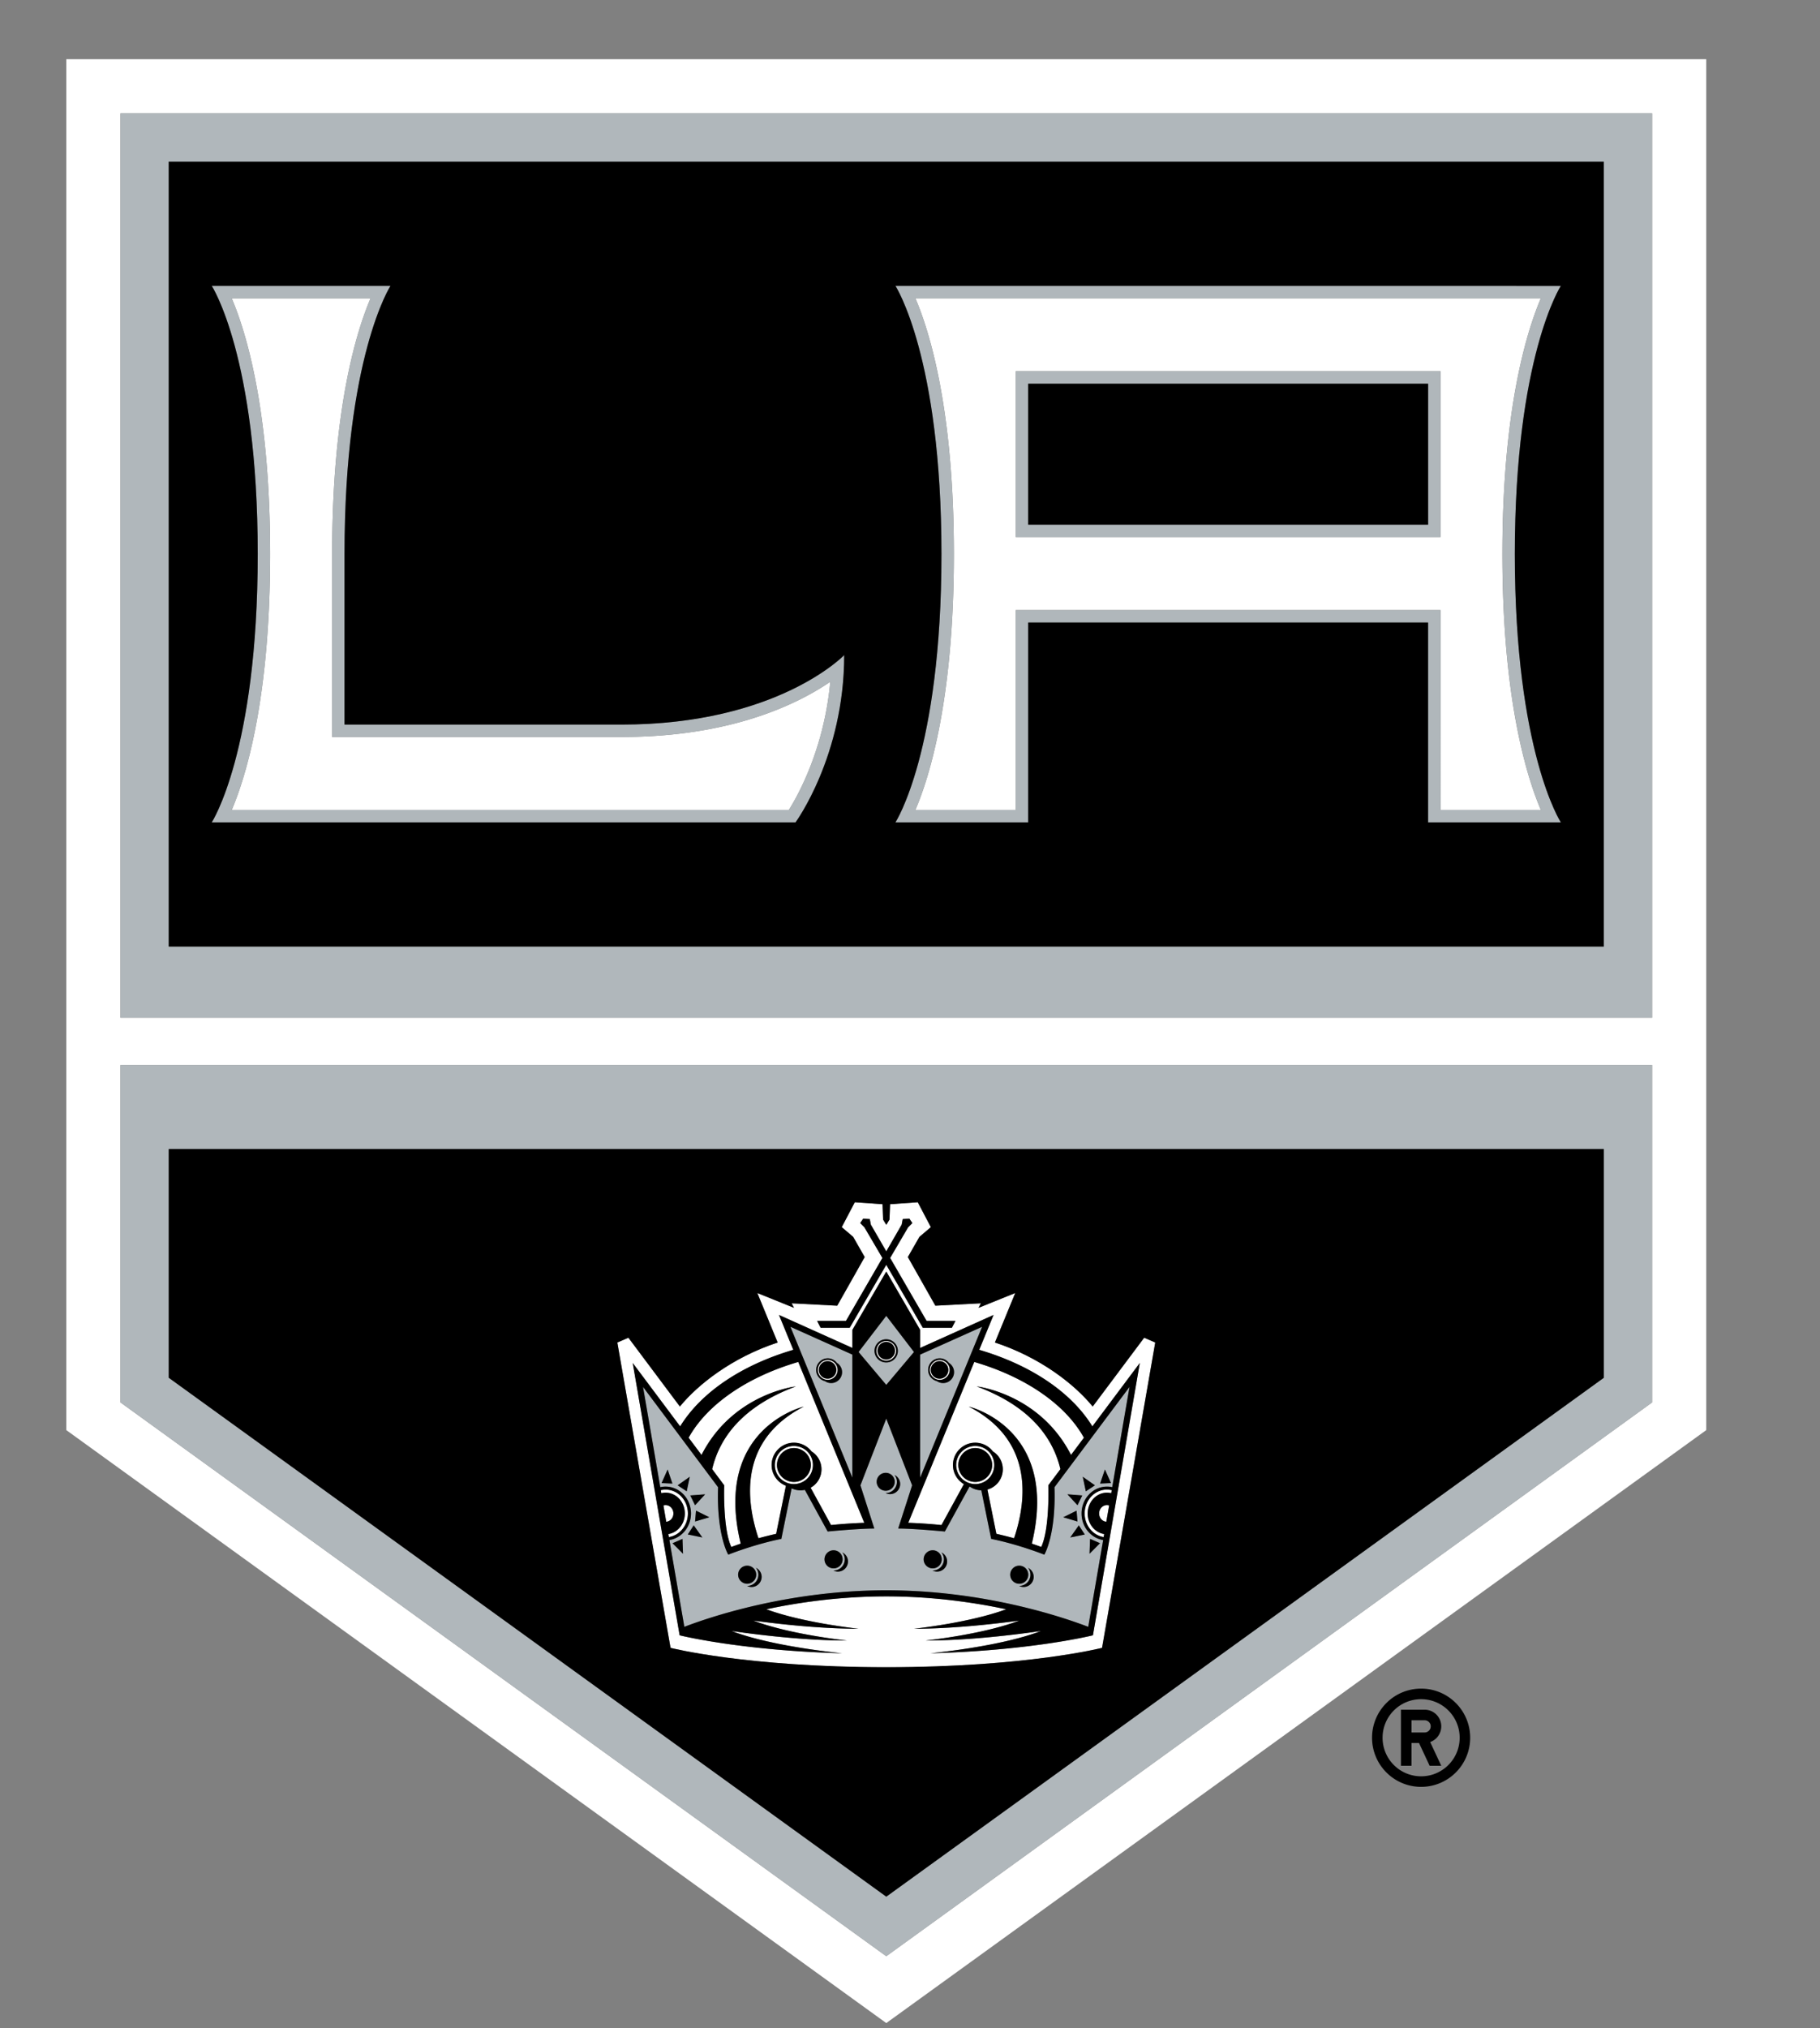 <svg xmlns="http://www.w3.org/2000/svg" xmlns:xlink="http://www.w3.org/1999/xlink" width="422" height="470" viewBox="0 0 422 470"><rect x="0" y="0" width="422" height="470" fill="#808080" stroke="none"/><path fill="#fff" d="M27.93 246.817h355.14v78.163L205.5 453.307 27.93 324.98v-78.163zm0-220.547h355.14v209.576H27.93V26.27zM15.378 331.397l190.122 137.4 190.122-137.4V13.717H15.378v317.68z"/><defs><path id="a" d="M-345.27-346.93h6131.014v7934.26H-345.27z"/></defs><clipPath id="b"><use xlink:href="#a" overflow="visible"/></clipPath><path clip-path="url(#b)" fill="#fff" d="M334.008 124.45h-98.483V86.02h98.483v38.43zM212.25 69.12c3.26 7.61 8.928 25.666 8.928 59.286s-5.67 51.675-8.927 59.276h23.274V141.37h98.483v46.312h23.265c-3.248-7.602-8.918-25.656-8.918-59.276s5.67-51.675 8.918-59.286h-145.02zM77.013 170.777V128.4c0-33.62 5.66-51.674 8.907-59.275H53.724c3.253 7.602 8.912 25.656 8.912 59.276 0 33.63-5.66 51.67-8.902 59.287h129.168c2.127-3.346 8.208-14.254 9.61-29.702-7.375 5.03-22.765 12.792-48.45 12.792h-67.05zm122.064 206.646c-8.564 0-17.874-1.013-24.414-1.893 8.663 3.272 21.71 4.627 21.71 4.627-9.637 0-20.228-1.27-26.738-2.216 9.544 3.67 25.637 5.162 25.637 5.162-23.675-.642-37.69-4.158-37.69-4.158l-10.868-63.102 11 14.694c4.83-7.876 14.206-14.215 26.225-17.742l-3.317-8.086 17.014 7.646v-4.177l7.865-13.535 7.86 13.535v4.177l17.014-7.646-3.316 8.086c12.02 3.527 21.396 9.866 26.23 17.742l10.995-14.694-10.87 63.102s-14.013 3.517-37.684 4.158c0 0 16.09-1.492 25.633-5.16-6.51.943-17.1 2.215-26.737 2.215 0 0 13.046-1.354 21.71-4.627-6.53.88-15.85 1.893-24.415 1.893 0 0 12.724-1.325 21.382-4.51-7.733-1.644-17.262-2.984-27.8-2.984-10.54 0-20.07 1.34-27.803 2.983 8.654 3.185 21.377 4.51 21.377 4.51m-2.934-71.33l8.452-14.586-4.147-7.073-.988-1.022.69-1.022 1.53.112.24 1.282 3.58 6.192 3.576-6.192.24-1.282 1.53-.112.69 1.022-.99 1.022-4.146 7.073 8.452 14.587h6.683l-.822 1.58h-6.74l-8.473-14.582-8.477 14.582h-6.74l-.822-1.58h6.683zm59.383 75.757l12.332-70.757-2.563-1.11s-10.057 13.442-11.94 15.946c-4.128-5.05-12.004-11.32-22.672-14.837.85-2.055 4.72-11.46 4.72-11.46s-5.943 2.39-8.507 3.433c.27-.528.543-1.052.543-1.052s-9.118.475-10.562.553c-.73-1.28-5.698-10.086-6.37-11.27.588-1.042 2.48-4.34 2.682-4.687.313-.273 2.646-2.245 2.646-2.245l-3.032-5.763-6.423.44s-.11 3.02-.14 3.566l-.74 1.223-.743-1.222-.132-3.566-6.428-.44-3.028 5.763s2.332 1.972 2.645 2.245c.2.348 2.094 3.645 2.686 4.687-.674 1.184-5.64 9.988-6.373 11.27-1.442-.078-10.56-.553-10.56-.553s.272.523.532 1.052c-2.555-1.042-8.498-3.434-8.498-3.434s3.87 9.406 4.71 11.46c-10.658 3.52-18.533 9.79-22.672 14.837l-11.93-15.947-2.574 1.11 12.342 70.757s17.56 4.486 50.02 4.486c32.468 0 50.028-4.486 50.028-4.486m-95.855-48.695l2.984 3.996c7.294-14.264 21.88-15.878 21.88-15.878-12.512 4.646-17.712 11.984-19.404 19.165l2.798 3.747s-.362 10.067 1.644 14.293c.63-.24 1.36-.5 2.182-.777-6.51-26.82 14.616-31.762 14.616-31.762-14.925 7.715-13.535 21.45-10.497 30.51a87.985 87.985 0 0 1 4.094-1.022l2.255-11.134a5.17 5.17 0 0 1-3.307-4.818c0-2.842 2.313-5.17 5.16-5.17 1.674 0 3.155.802 4.11 2.035a4.89 4.89 0 0 1 2.293 4.137 4.874 4.874 0 0 1-2.523 4.266l4.735 8.648a118.94 118.94 0 0 1 7.714-.518l-15.306-37.27c-11.872 3.46-21.176 9.868-25.427 17.552"/><path clip-path="url(#b)" fill="#fff" d="M223.496 343.91a5.15 5.15 0 0 1-2.538-4.437 5.169 5.169 0 0 1 9.27-3.135 4.888 4.888 0 0 1 2.294 4.138c0 2.24-1.512 4.13-3.576 4.687l2.084 10.258c1.492.343 2.852.686 4.095 1.033 3.047-9.055 4.432-22.8-10.508-30.515 0 0 21.127 4.94 14.626 31.757.822.283 1.55.543 2.182.782 2.006-4.226 1.644-14.293 1.644-14.293l2.807-3.737c-1.702-7.195-6.9-14.528-19.414-19.175 0 0 14.587 1.624 21.88 15.878l2.984-3.996c-4.246-7.685-13.545-14.098-25.427-17.552l-15.306 37.265c2.61.093 5.2.27 7.704.523l5.198-9.48zm-39.416-.508a3.933 3.933 0 0 1-3.93-3.924 3.924 3.924 0 0 1 3.93-3.918 3.925 3.925 0 0 1 3.928 3.918 3.933 3.933 0 0 1-3.928 3.924m0-8.336a4.414 4.414 0 0 0 0 8.829c2.43 0 4.407-1.985 4.407-4.417a4.419 4.419 0 0 0-4.407-4.412m42.048 8.336a3.93 3.93 0 0 1-3.923-3.924 3.92 3.92 0 0 1 3.923-3.918 3.913 3.913 0 0 1 3.918 3.918 3.921 3.921 0 0 1-3.918 3.924m4.412-3.923a4.42 4.42 0 0 0-4.412-4.413c-2.43 0-4.417 1.986-4.417 4.412a4.428 4.428 0 0 0 4.418 4.416 4.42 4.42 0 0 0 4.412-4.417m-74.397 11.233c0-1.076-.812-1.938-1.814-1.938-.18 0-.338.03-.5.084l.65 3.776c.93-.083 1.664-.904 1.664-1.922m-1.81-5.532c-.382 0-.763.05-1.115.132l.12.71c.32-.08.65-.133.994-.133 2.46 0 4.456 2.157 4.456 4.823 0 2.42-1.663 4.437-3.825 4.765l.127.704c2.495-.393 4.407-2.696 4.407-5.47 0-3.058-2.314-5.532-5.166-5.532m100.52 5.533c0 1.018.733 1.84 1.663 1.923l.65-3.776a1.528 1.528 0 0 0-.51-.084c-.992 0-1.803.86-1.803 1.937m1.051 5.47l.117-.705c-2.152-.328-3.825-2.344-3.825-4.765 0-2.666 2.006-4.818 4.466-4.818.344 0 .677.04.994.127l.122-.71a4.959 4.959 0 0 0-1.115-.132c-2.85 0-5.164 2.475-5.164 5.532 0 2.773 1.912 5.077 4.407 5.47m-52.445-43.144c0-1.125.91-2.035 2.04-2.035a2.04 2.04 0 0 1 2.035 2.035c0 1.12-.92 2.03-2.035 2.03-1.13 0-2.04-.91-2.04-2.03m4.334 0c0-1.263-1.03-2.3-2.294-2.3a2.308 2.308 0 0 0-2.304 2.3 2.3 2.3 0 0 0 4.598 0m10.102 2.372c1.12 0 2.03.925 2.03 2.045s-.91 2.035-2.03 2.035c-1.125 0-2.035-.915-2.035-2.035s.91-2.045 2.036-2.045m0 4.34a2.301 2.301 0 0 0 2.294-2.295c0-1.272-1.032-2.304-2.294-2.304s-2.294 1.03-2.294 2.304a2.3 2.3 0 0 0 2.294 2.294m-25.971-4.339c1.125 0 2.035.925 2.035 2.045s-.91 2.035-2.034 2.035c-1.12 0-2.03-.915-2.03-2.035s.91-2.045 2.03-2.045m0 4.34a2.3 2.3 0 0 0 0-4.599 2.305 2.305 0 0 0-2.304 2.304 2.302 2.302 0 0 0 2.304 2.294"/><path fill="#B0B7BB" d="M39.122 266.267h332.76v52.995L205.506 439.507 39.122 319.262v-52.995zM383.07 324.98v-78.168H27.935v78.168l177.57 128.33L383.07 324.98zm-11.192-105.634H39.122V37.472h332.756v181.874zM383.07 26.27H27.93v209.576h355.14V26.27z"/><defs><path id="c" d="M-345.27-346.93h6131.014v7934.26H-345.27z"/></defs><clipPath id="d"><use xlink:href="#c" overflow="visible"/></clipPath><path clip-path="url(#d)" fill="#B0B7BB" d="M212.246 69.12h145.03c-3.252 7.61-8.912 25.66-8.912 59.286 0 33.63 5.66 51.67 8.912 59.286h-23.27V141.37H235.53v46.322h-23.283c3.258-7.616 8.927-25.656 8.927-59.286 0-33.625-5.668-51.675-8.926-59.286m26.16 121.443v-46.31h92.725v46.31h30.78s-10.675-16.357-10.675-62.157c0-45.785 10.674-62.163 10.674-62.163H207.627s10.67 16.378 10.67 62.163c0 45.8-10.67 62.157-10.67 62.157h30.778z"/><path fill="#B0B7BB" d="M331.126 121.582H238.4v-32.67h92.726v32.67zm2.887-35.557h-98.488v38.434h98.488V86.024zM53.724 69.12h32.19c-3.247 7.61-8.896 25.66-8.896 59.286v42.376h67.04c25.685 0 41.084-7.768 48.445-12.797-1.39 15.448-7.484 26.36-9.597 29.707H53.724c3.258-7.616 8.907-25.656 8.907-59.286 0-33.625-5.658-51.675-8.906-59.286M184.46 190.563s11.28-15.354 11.28-38.756c0 0-15.437 16.1-51.684 16.1H79.894v-39.5c0-45.786 10.66-62.164 10.66-62.164H49.095s10.66 16.378 10.66 62.163c0 45.8-10.66 62.157-10.66 62.157H184.46zm8.254 129.937a2.49 2.49 0 0 1-1.434-.45 2.687 2.687 0 0 1-2.045-2.607 2.7 2.7 0 0 1 2.686-2.686 2.7 2.7 0 0 1 2.14 1.062 2.535 2.535 0 0 1 1.187 2.146 2.531 2.531 0 0 1-2.533 2.533m4.92-6.604l-14.356-6.442 14.357 34.956v-28.514zm21.053 6.606a2.5 2.5 0 0 1-1.442-.45 2.685 2.685 0 0 1-2.035-2.607 2.694 2.694 0 0 1 2.687-2.686c.86 0 1.634.42 2.123 1.062a2.513 2.513 0 0 1 1.203 2.146 2.538 2.538 0 0 1-2.535 2.533m-5.332-6.604v28.514l14.356-34.956-14.356 6.442zm-10.547-.869c0-1.482 1.203-2.68 2.686-2.68s2.686 1.197 2.686 2.68a2.686 2.686 0 1 1-5.372 0m9.108.264l-6.423-8.375-6.413 8.374 6.413 7.62 6.423-7.62zm36.237 42.978l1.99-2.803 1.385 2.113-3.375.69zm1.462-6.212l.22 2.514-3.306-.98 3.087-1.535zm1.32-3.523l-1.1 2.27-2.34-2.533 3.44.262zm2.936-2.347l-2.104 1.385-.715-3.366 2.818 1.98zm2.323-3.664l1.404 3.147-2.524.117 1.12-3.263zm-18.86 27.227c-.383 0-.726-.098-1.043-.26.01 0 .03.01.04.01a2.593 2.593 0 0 0 2.034-4.196 2.353 2.353 0 0 1 1.31 2.105c0 1.29-1.04 2.342-2.342 2.342m-3.097-2.842a2.1 2.1 0 0 1 2.094-2.104c1.15 0 2.094.94 2.094 2.105 0 1.15-.944 2.094-2.094 2.094a2.1 2.1 0 0 1-2.094-2.095m-16.968-.723c-.382 0-.734-.088-1.057-.25h.054a2.595 2.595 0 0 0 2.593-2.597c0-.598-.22-1.15-.572-1.59a2.329 2.329 0 0 1 1.325 2.094 2.347 2.347 0 0 1-2.343 2.342m-3.107-2.847c0-1.15.94-2.094 2.104-2.094a2.096 2.096 0 1 1 .001 4.193 2.096 2.096 0 0 1-2.104-2.098m-7.797-15.106c-.367 0-.72-.09-1.042-.25h.054a2.604 2.604 0 0 0 2.593-2.598c0-.607-.22-1.15-.57-1.6.78.38 1.324 1.18 1.324 2.103a2.35 2.35 0 0 1-2.358 2.344m-3.096-2.847a2.1 2.1 0 1 1 4.202-.001 2.099 2.099 0 0 1-2.094 2.093 2.103 2.103 0 0 1-2.108-2.093m-8.996 20.8c-.377 0-.73-.09-1.042-.25h.044a2.598 2.598 0 0 0 2.592-2.598c0-.598-.21-1.15-.563-1.59a2.319 2.319 0 0 1 1.316 2.094 2.345 2.345 0 0 1-2.346 2.342m-3.09-2.847a2.098 2.098 0 0 1 4.197.001 2.098 2.098 0 0 1-2.103 2.098 2.094 2.094 0 0 1-2.094-2.098m-16.935 6.412c-.377 0-.73-.098-1.042-.26.01 0 .034.01.044.01a2.597 2.597 0 0 0 2.593-2.592c0-.61-.21-1.164-.563-1.604a2.35 2.35 0 0 1 1.315 2.105 2.34 2.34 0 0 1-2.347 2.342m-3.092-2.842a2.1 2.1 0 0 1 2.094-2.104c1.15 0 2.094.94 2.094 2.105 0 1.15-.944 2.094-2.094 2.094a2.1 2.1 0 0 1-2.094-2.095m-9.988-12.337l.22-2.514 3.077 1.536-3.297.978zm-1.693 3.01l1.37-2.114 2.006 2.803-3.375-.69zm.577-9.046l3.44-.264-2.334 2.533-1.106-2.268zm-.83-.963l-2.105-1.386 2.817-1.98-.713 3.365zm-5.832-1.904l1.414-3.146 1.115 3.263-2.53-.117zm2.548 13.937l2.313-1.003.118 3.443-2.43-2.44zm96.815-1.003l2.304 1.003-2.426 2.44.123-3.443zm3.033.268c-2.822-.45-5-3.032-5-6.158 0-3.438 2.637-6.23 5.87-6.23.43 0 .842.038 1.243.126l3.995-23.22-17.4 23.24c.383 11.142-2.352 15.628-2.352 15.628s-5.84-2.344-12.313-3.654l-2.284-11.25a4.963 4.963 0 0 1-2.656-.852l-.088-.03-5.714 10.42s-7.21-.695-10.82-.695l3.22-10.008-5.993-15.457-5.992 15.457 3.23 10.008c-3.606 0-10.82.695-10.82.695l-5.29-9.65a4.8 4.8 0 0 1-3.075-.35l-2.373 11.712c-6.48 1.31-12.312 3.654-12.312 3.654s-2.74-4.486-2.368-15.63l-17.4-23.24 4.008 23.222c.39-.088.812-.127 1.232-.127 3.248 0 5.88 2.792 5.88 6.23 0 3.126-2.182 5.71-5.01 6.158l3.47 20.11c5.478-2.11 23.91-8.468 46.82-8.468 22.923 0 41.355 6.358 46.823 8.467l3.468-20.11z"/><path d="M143.142 311.098l2.563-1.115s10.067 13.438 11.94 15.95c4.13-5.052 12.004-11.322 22.673-14.835-.842-2.064-4.71-11.47-4.71-11.47l8.496 3.433c-.27-.518-.533-1.05-.533-1.05s9.11.478 10.552.552c.73-1.28 5.7-10.08 6.37-11.27-.588-1.032-2.477-4.33-2.672-4.682-.323-.27-2.646-2.25-2.646-2.25l3.023-5.763 6.433.45.132 3.557.738 1.223.743-1.223.133-3.557 6.428-.45 3.027 5.763s-2.322 1.98-2.645 2.25c-.2.353-2.084 3.65-2.686 4.682.685 1.188 5.65 9.988 6.383 11.27 1.443-.073 10.546-.553 10.546-.553s-.27.532-.528 1.05c2.553-1.03 8.496-3.433 8.496-3.433s-3.86 9.406-4.71 11.47c10.668 3.514 18.544 9.784 22.672 14.837 1.874-2.514 11.94-15.95 11.94-15.95l2.563 1.114-12.332 70.757s-17.57 4.477-50.03 4.477c-32.456 0-50.026-4.477-50.026-4.477l-12.332-70.757zm228.74 8.164v-52.995H39.123v52.995L205.5 439.507l166.383-120.245zm-9.972-128.699h-30.784v-46.31H238.41v46.31h-30.787s10.67-16.357 10.67-62.157c0-45.785-10.67-62.163-10.67-62.163H361.91s-10.67 16.378-10.67 62.163c0 45.8 10.67 62.157 10.67 62.157m-177.45 0H49.1s10.66-16.357 10.66-62.157c0-45.785-10.66-62.163-10.66-62.163h41.443s-10.66 16.378-10.66 62.163v39.5h64.18c36.24 0 51.68-16.1 51.68-16.1-.002 23.403-11.282 38.757-11.282 38.757M371.88 37.46H39.122v181.876h332.756V37.46zM238.41 88.91h92.726v32.672H238.41z"/><defs><path id="e" d="M-345.27-346.93h6131.014v7934.26H-345.27z"/></defs><clipPath id="f"><use xlink:href="#e" overflow="visible"/></clipPath><path clip-path="url(#f)" d="M184.08 335.556a3.93 3.93 0 0 0-3.93 3.918 3.931 3.931 0 0 0 3.93 3.93 3.933 3.933 0 0 0 3.928-3.93c0-2.158-1.766-3.918-3.928-3.918m42.048 0a3.928 3.928 0 0 0-3.928 3.918c0 2.172 1.76 3.93 3.928 3.93a3.924 3.924 0 0 0 0-7.848m-67.45 41.422l-3.468-20.11c2.827-.448 5.01-3.03 5.01-6.157 0-3.437-2.643-6.23-5.89-6.23-.422 0-.833.04-1.233.132l-3.997-23.226 17.4 23.245c-.382 11.14 2.357 15.63 2.357 15.63s5.83-2.35 12.312-3.66l2.382-11.71a4.82 4.82 0 0 0 3.067.353l5.287 9.646s7.215-.69 10.82-.69l-3.22-10.01 5.993-15.456 5.992 15.457-3.23 10.01c3.61 0 10.82.69 10.82.69l5.725-10.42c.02.01.05.02.088.03.753.522 1.663.82 2.646.85l2.285 11.25c6.48 1.312 12.322 3.66 12.322 3.66s2.725-4.49 2.353-15.63l17.4-23.244-4.007 23.226a5.436 5.436 0 0 0-1.233-.132c-3.243 0-5.88 2.793-5.88 6.23 0 3.127 2.177 5.71 5.01 6.16l-3.464 20.108c-5.483-2.104-23.915-8.467-46.827-8.467-22.922 0-41.354 6.364-46.822 8.468m-3.708-21.5c2.162-.332 3.825-2.343 3.825-4.77 0-2.665-2-4.817-4.466-4.817a4.2 4.2 0 0 0-.994.118l-.117-.7c.356-.077.728-.13 1.11-.13 2.865 0 5.18 2.474 5.18 5.53 0 2.774-1.923 5.078-4.418 5.47l-.122-.7zm-1.14-6.622c.156-.05.328-.08.5-.08 1.002 0 1.813.862 1.813 1.934 0 1.013-.733 1.844-1.663 1.923l-.65-3.777zm30.255-4.96c-2.437 0-4.422-1.98-4.422-4.417s1.985-4.408 4.422-4.408c2.43 0 4.407 1.972 4.407 4.407s-1.976 4.416-4.407 4.416m1.008-28.298l15.31 37.274c-2.616.093-5.2.264-7.703.523l-4.74-8.658a4.841 4.841 0 0 0 2.515-4.256c0-1.755-.91-3.286-2.295-4.146a5.174 5.174 0 0 0-4.094-2.025 5.174 5.174 0 0 0-5.17 5.17c0 2.195 1.38 4.06 3.315 4.808l-2.264 11.14c-1.492.34-2.856.684-4.1 1.02-3.032-9.054-4.427-22.8 10.513-30.504 0 0-21.133 4.93-14.632 31.757-.817.274-1.55.534-2.172.773-2.006-4.216-1.653-14.293-1.653-14.293l-2.793-3.737c1.692-7.186 6.893-14.52 19.415-19.175 0 0-14.597 1.624-21.88 15.878l-2.994-3.986c4.257-7.685 13.55-14.098 25.423-17.562m-1.82-8.145l14.36 6.442v28.51l-14.36-34.952zm22.227-2.538l6.423 8.38-6.423 7.62-6.423-7.62 6.423-8.38zm7.856 8.98l14.366-6.44-14.366 34.95v-28.51zm12.772 30a4.42 4.42 0 0 1-4.417-4.416 4.414 4.414 0 0 1 4.418-4.408c2.437 0 4.407 1.972 4.407 4.407s-1.97 4.416-4.407 4.416m25.197-10.737l-2.99 3.985c-7.292-14.254-21.874-15.878-21.874-15.878 12.523 4.656 17.708 11.99 19.415 19.175l-2.798 3.737s.353 10.076-1.653 14.292c-.63-.24-1.36-.5-2.182-.772 6.51-26.826-14.626-31.757-14.626-31.757 14.935 7.705 13.555 21.45 10.518 30.505-1.253-.338-2.612-.68-4.11-1.022l-2.068-10.258a4.87 4.87 0 0 0 3.566-4.687 4.87 4.87 0 0 0-2.294-4.146 5.187 5.187 0 0 0-4.1-2.025 5.174 5.174 0 0 0-5.17 5.17c0 1.893 1.02 3.526 2.533 4.436l-5.198 9.48c-2.505-.26-5.078-.43-7.7-.523L225.9 315.6c11.88 3.462 21.174 9.875 25.425 17.56m6.33 12.85a4.063 4.063 0 0 0-.994-.118c-2.45 0-4.465 2.152-4.465 4.818 0 2.426 1.673 4.437 3.825 4.77l-.117.7c-2.495-.393-4.407-2.696-4.407-5.47 0-3.058 2.313-5.532 5.165-5.532.383 0 .755.054 1.116.132l-.122.7zm-1.14 6.623c-.935-.08-1.663-.91-1.663-1.923 0-1.07.807-1.933 1.81-1.933.172 0 .343.03.514.08l-.66 3.776zM233.3 372.908c-8.664 3.19-21.377 4.51-21.377 4.51 8.565 0 17.874-1.003 24.414-1.883-8.668 3.272-21.72 4.617-21.72 4.617 9.647 0 20.237-1.27 26.748-2.206-9.548 3.67-25.637 5.16-25.637 5.16 23.676-.64 37.69-4.167 37.69-4.167l10.868-63.103-11 14.694c-4.83-7.86-14.206-14.204-26.24-17.74l3.327-8.082-17.018 7.64v-4.176l-7.856-13.525-7.866 13.525v4.177l-17.01-7.642 3.317 8.08c-12.022 3.538-21.4 9.882-26.237 17.743l-11-14.693 10.883 63.102s14.015 3.525 37.685 4.167c0 0-16.087-1.492-25.636-5.16 6.516.934 17.092 2.205 26.737 2.205 0 0-13.04-1.345-21.708-4.617 6.535.88 15.85 1.883 24.414 1.883 0 0-12.723-1.32-21.386-4.51 7.743-1.644 17.272-2.984 27.81-2.984 10.542 0 20.065 1.34 27.8 2.984"/><path d="M197.028 307.674l8.472-14.587 8.468 14.587h6.75l.822-1.585h-6.692l-8.452-14.588 4.142-7.068 1.003-1.023-.688-1.02-1.54.106-.246 1.287-3.566 6.188-3.575-6.187-.25-1.287-1.53-.107-.696 1.02 1.002 1.024 4.15 7.068-8.455 14.587h-6.686l.812 1.584z"/><defs><path id="g" d="M-345.27-346.93h6131.014v7934.26H-345.27z"/></defs><clipPath id="h"><use xlink:href="#g" overflow="visible"/></clipPath><path clip-path="url(#h)" d="M195.306 359.74c.353.44.572.992.572 1.595a2.611 2.611 0 0 1-2.606 2.602c-.01 0-.02-.01-.04-.01.318.162.67.26 1.043.26 1.3 0 2.343-1.052 2.343-2.354 0-.92-.53-1.712-1.312-2.093m-20.026 3.56c.347.44.567.994.567 1.605a2.606 2.606 0 0 1-2.603 2.593c-.01 0-.02-.01-.04-.01.318.16.67.264 1.043.264 1.3 0 2.353-1.057 2.353-2.357 0-.92-.552-1.712-1.32-2.094m40.982.636h-.04c.31.152.66.25 1.043.25a2.348 2.348 0 0 0 2.343-2.344c0-.934-.538-1.722-1.31-2.103.336.44.562.987.562 1.604a2.6 2.6 0 0 1-2.598 2.593m20.07 3.561h-.04c.314.15.66.25 1.043.25a2.348 2.348 0 0 0 2.343-2.344c0-.935-.538-1.712-1.31-2.104.35.44.562.988.562 1.604a2.598 2.598 0 0 1-2.598 2.594m-27.612-23.612c0-.924-.544-1.717-1.32-2.093.346.44.566.992.566 1.59a2.595 2.595 0 0 1-2.593 2.597h-.04c.31.162.66.25 1.043.25a2.348 2.348 0 0 0 2.343-2.344m-13.345 17.454a2.098 2.098 0 0 0-4.196 0c0 1.16.938 2.093 2.104 2.093 1.15 0 2.094-.934 2.094-2.093m-20.032 3.56a2.1 2.1 0 0 0-2.094-2.094c-1.16 0-2.104.944-2.104 2.094s.944 2.094 2.104 2.094a2.1 2.1 0 0 0 2.094-2.094m40.918-1.467a2.096 2.096 0 0 0 2.094-2.093c0-1.16-.94-2.104-2.094-2.104-1.15 0-2.094.943-2.094 2.104 0 1.154.944 2.093 2.094 2.093m20.07 3.567a2.1 2.1 0 0 0 2.094-2.095c0-1.164-.94-2.1-2.094-2.1-1.15 0-2.094.936-2.094 2.1 0 1.15.945 2.094 2.094 2.094m-28.865-23.611a2.09 2.09 0 0 0-2.094-2.094c-1.16 0-2.104.93-2.104 2.094a2.099 2.099 0 0 0 4.197.001"/><path d="M153.4 343.666l2.514.117-1.115-3.262zm3.722.524l2.104 1.39.71-3.377zm2.93 2.342l1.11 2.276 2.334-2.535zm1.111 6.041l3.307-.982-3.087-1.53zm-1.688 3.004l3.376.69-2-2.803zm-3.541 2.03l2.43 2.44-.117-3.443zm99.146-13.824l2.516-.122-1.4-3.144zm-3.315 1.797l2.113-1.395-2.822-1.987zm-1.922 3.222l1.095-2.27-3.44-.263zm-3.317 2.788l3.307.983-.21-2.513zm1.624 4.68l3.375-.688-1.384-2.118zm4.47 3.778l2.437-2.445-2.304-1.003z"/><path fill="none" d="M-53.52 147.494h612v792h-612z"/><path d="M203.206 313.035c0-1.263 1.022-2.3 2.294-2.3a2.304 2.304 0 0 1 2.294 2.3c0 1.262-1.03 2.29-2.294 2.29a2.292 2.292 0 0 1-2.294-2.29m4.98 0c0-1.487-1.203-2.686-2.686-2.686a2.683 2.683 0 1 0 0 5.365 2.682 2.682 0 0 0 2.686-2.68m9.704 6.712a2.3 2.3 0 0 1-2.293-2.294 2.302 2.302 0 0 1 2.294-2.304 2.304 2.304 0 0 1 2.305 2.304 2.303 2.303 0 0 1-2.304 2.294m2.133-3.928a2.687 2.687 0 0 0-2.133-1.062 2.696 2.696 0 0 0-2.686 2.695 2.69 2.69 0 0 0 2.045 2.604c.41.278.898.44 1.432.44a2.53 2.53 0 0 0 2.534-2.534c0-.9-.48-1.69-1.193-2.142m-28.094 3.927a2.303 2.303 0 0 1-2.303-2.294 2.305 2.305 0 0 1 2.304-2.304 2.301 2.301 0 0 1 2.295 2.304 2.301 2.301 0 0 1-2.294 2.294m2.124-3.928a2.682 2.682 0 0 0-2.123-1.062 2.704 2.704 0 0 0-2.694 2.695 2.69 2.69 0 0 0 2.045 2.604c.412.278.9.44 1.435.44a2.528 2.528 0 0 0 1.339-4.676m13.472-2.784a2.033 2.033 0 1 0-4.065-.005 2.033 2.033 0 0 0 4.065.005m10.366 2.377a2.034 2.034 0 1 0-.005 4.067 2.034 2.034 0 0 0 .006-4.067m-25.971 0a2.033 2.033 0 1 0 .003 4.065 2.033 2.033 0 0 0-.002-4.065M327.28 398.628h3.044c.782 0 1.413.63 1.413 1.41 0 .79-.63 1.422-1.413 1.422h-3.043v-2.832zm-2.444 10.547h2.445v-5.278h1.742l2.466 5.278h2.695l-2.573-5.498a3.868 3.868 0 0 0 2.573-3.64 3.855 3.855 0 0 0-3.86-3.854h-5.487v12.992zm13.614-6.495c0 4.94-4.008 8.936-8.94 8.936a8.93 8.93 0 0 1-8.936-8.937 8.93 8.93 0 0 1 8.937-8.934c4.932 0 8.94 3.997 8.94 8.933m-20.316 0c0 6.284 5.088 11.382 11.378 11.382 6.28 0 11.373-5.098 11.373-11.383 0-6.282-5.092-11.38-11.373-11.38-6.29 0-11.378 5.097-11.378 11.38"/><path fill="#fff" d="M495.266 198.65a.882.882 0 0 1 0-1.765.882.882 0 0 1 0 1.764m0-1.88a.998.998 0 0 0 0 1.993c.549 0 .996-.447.996-.996s-.448-.996-.996-.996m5.374 2.03c.485 0 .882.395.882.88a.883.883 0 1 1-1.767.002c0-.487.396-.883.883-.883m0 1.877a.996.996 0 1 0-.002.002m-11.253-1.878a.88.88 0 1 1-.001 1.763.88.88 0 0 1 .001-1.764m0 1.877a.997.997 0 1 0-.001.002"/></svg>